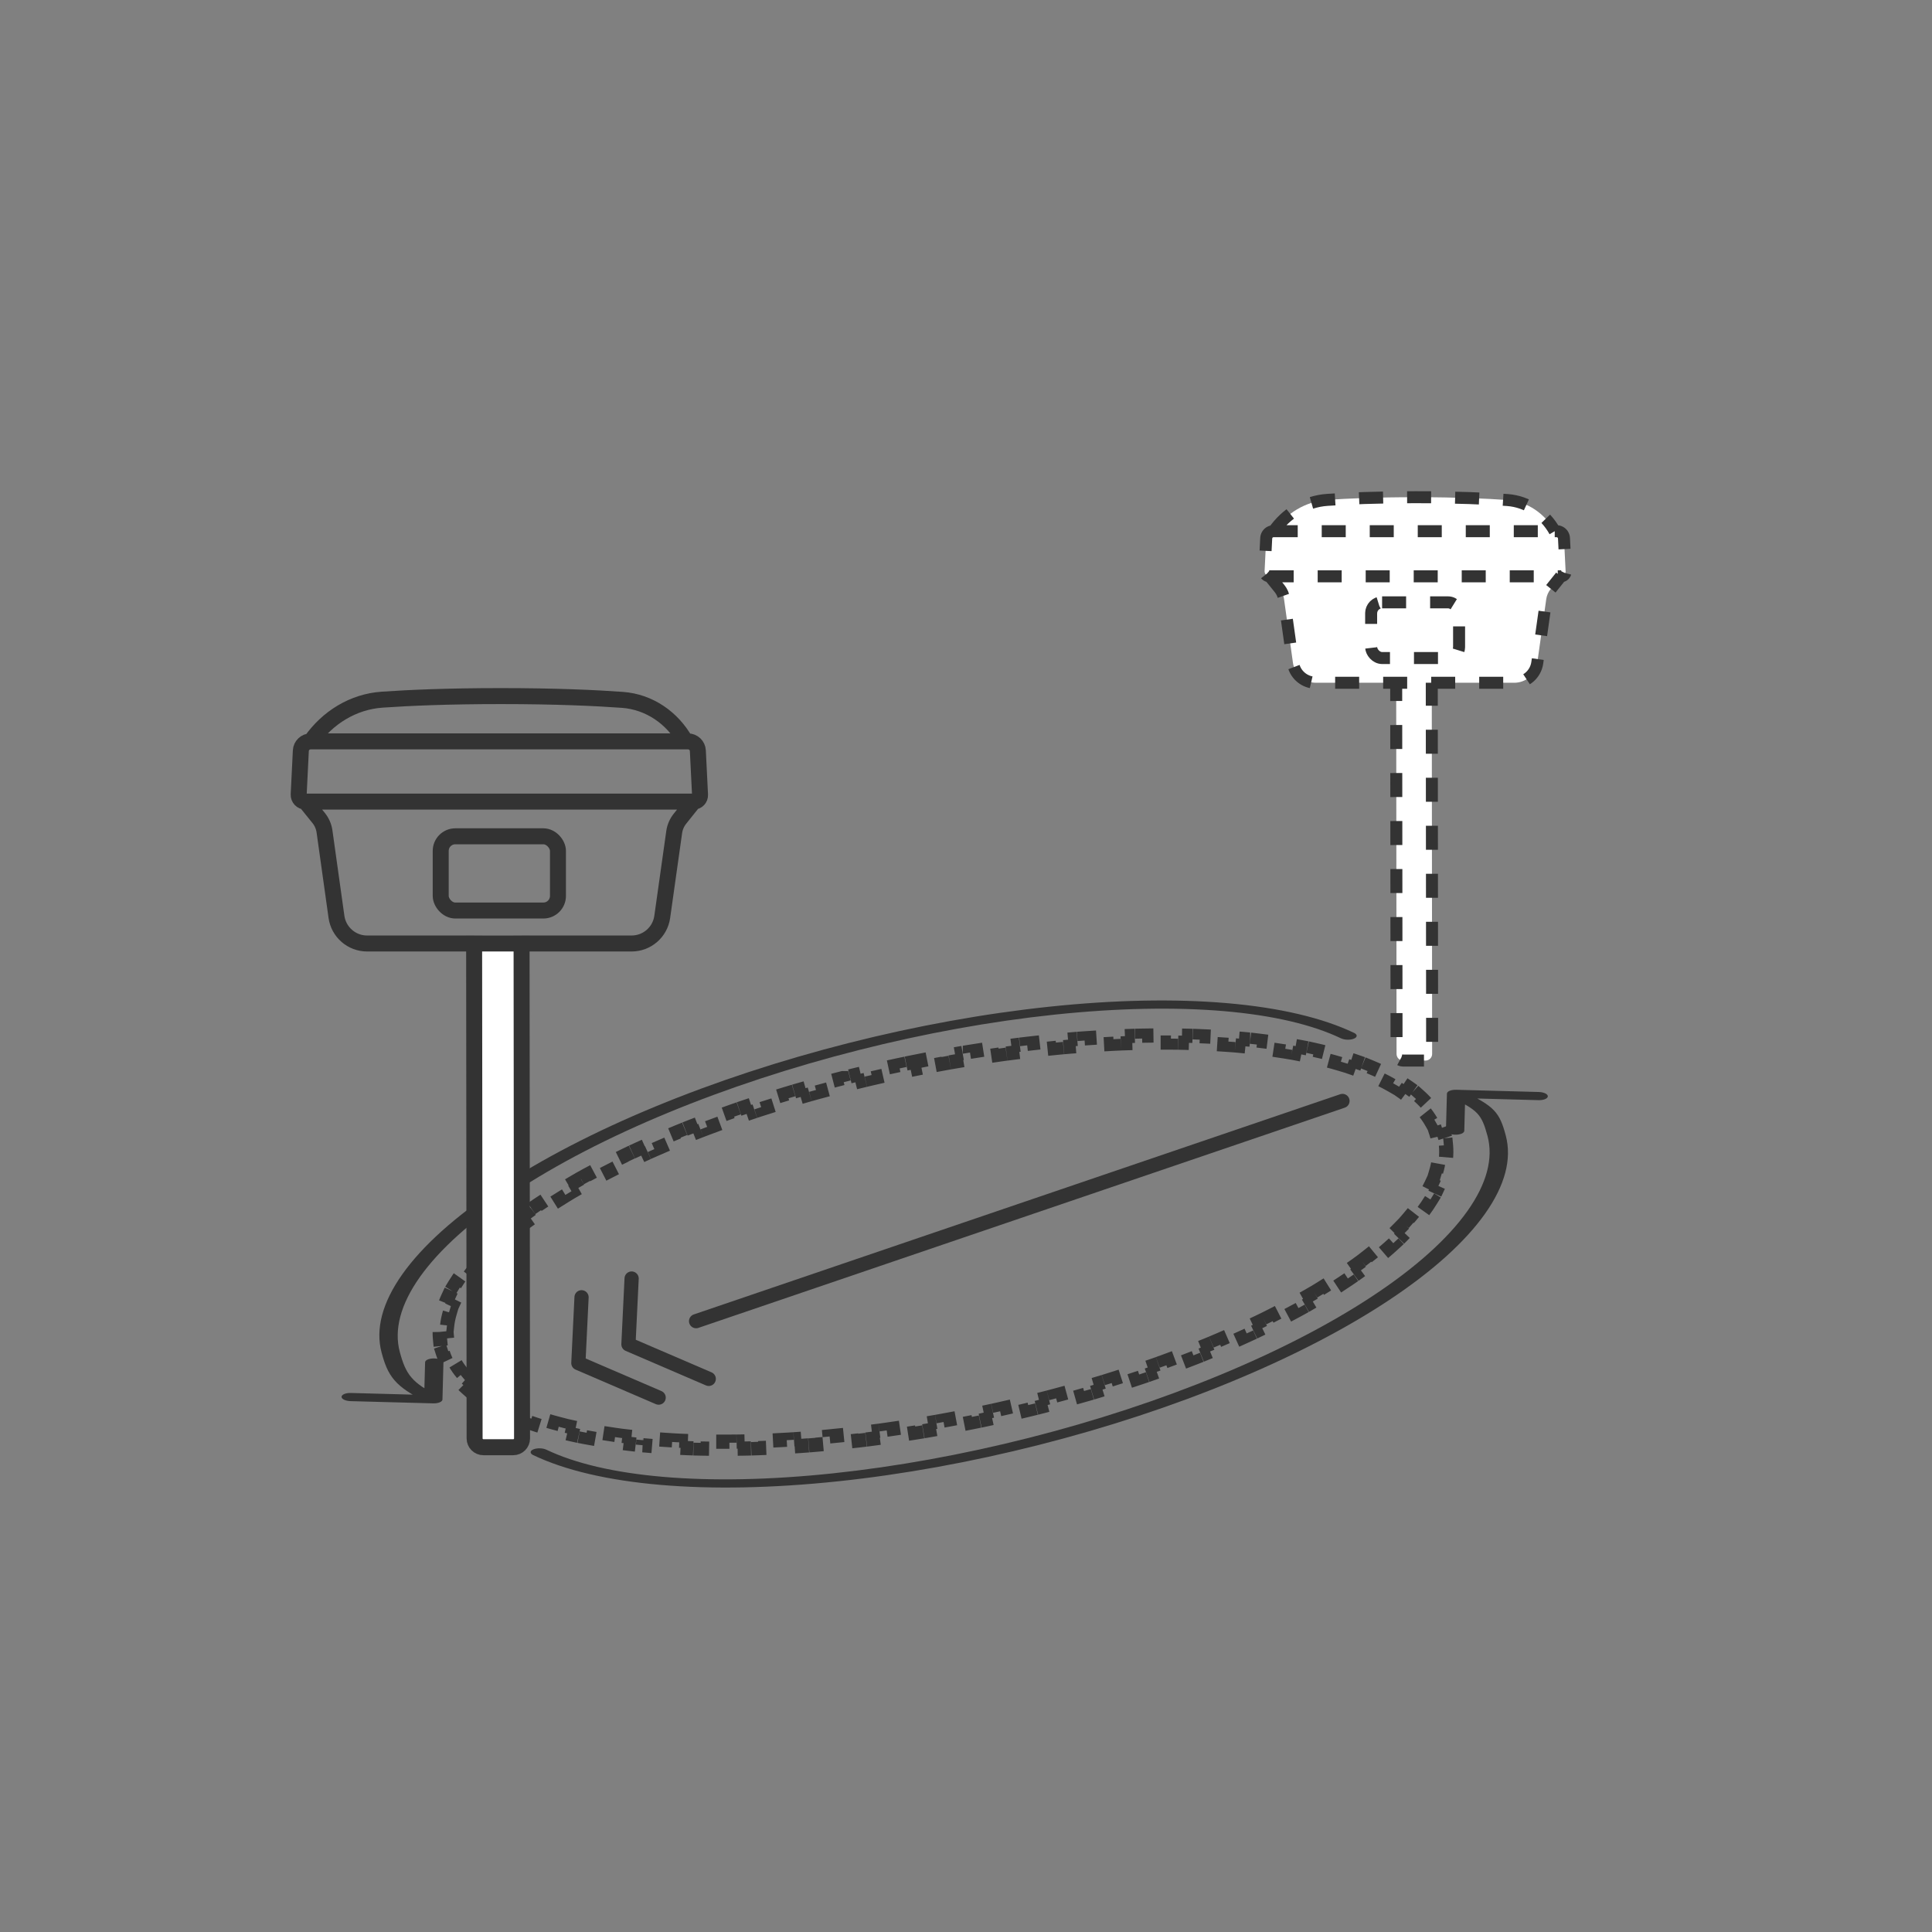 <svg width="136" height="136" viewBox="0 0 136 136" fill="none" xmlns="http://www.w3.org/2000/svg">
<rect x="0" y="0" width="136" height="136" fill="#808080" stroke="none"/>
<g id="2nd Generation IMU">
<path id="Ellipse 540" d="M30.492 98.787C30.849 98.797 31.142 98.676 31.146 98.517L31.215 95.93C31.22 95.771 30.934 95.635 30.577 95.625C30.221 95.615 29.928 95.736 29.924 95.895L29.862 98.195L24.696 98.056C24.339 98.046 24.047 98.168 24.043 98.326C24.038 98.485 24.324 98.621 24.681 98.631L30.492 98.787ZM27.502 95.189L26.861 95.21L26.861 95.21L27.502 95.189ZM28.944 89.788L29.561 89.887L29.561 89.887L28.944 89.788ZM35.632 83.779L35.091 83.611L35.091 83.611L35.632 83.779ZM60.076 73.675L59.737 73.422L59.737 73.422L60.076 73.675ZM74.046 71.145L73.868 70.865L73.868 70.865L74.046 71.145ZM86.27 70.897L86.362 70.614L86.362 70.614L86.27 70.897ZM94.393 73.09C94.642 73.21 95.051 73.221 95.307 73.115C95.562 73.01 95.567 72.828 95.317 72.708L94.856 72.899L94.393 73.09ZM30.5 98.5L30.962 98.309C29.945 97.823 29.361 97.429 28.97 96.974C28.571 96.511 28.358 95.968 28.143 95.169L27.502 95.189L26.861 95.21C27.076 96.012 27.303 96.619 27.767 97.158C28.238 97.705 28.938 98.165 30.038 98.691L30.5 98.5ZM27.502 95.189L28.143 95.169C27.727 93.615 28.189 91.822 29.561 89.887L28.944 89.788L28.328 89.69C26.916 91.68 26.417 93.556 26.861 95.21L27.502 95.189ZM28.944 89.788L29.561 89.887C30.932 87.955 33.174 85.936 36.173 83.948L35.632 83.779L35.091 83.611C32.038 85.634 29.74 87.699 28.328 89.69L28.944 89.788ZM35.632 83.779L36.173 83.948C39.171 81.961 42.858 80.051 47.023 78.329L46.571 78.114L46.12 77.898C41.891 79.646 38.144 81.587 35.091 83.611L35.632 83.779ZM46.571 78.114L47.023 78.329C51.187 76.608 55.74 75.112 60.416 73.927L60.076 73.675L59.737 73.422C54.976 74.629 50.349 76.15 46.12 77.898L46.571 78.114ZM60.076 73.675L60.416 73.927C65.093 72.741 69.787 71.893 74.223 71.425L74.046 71.145L73.868 70.865C69.3 71.346 64.498 72.216 59.737 73.422L60.076 73.675ZM74.046 71.145L74.223 71.425C78.663 70.957 82.72 70.882 86.178 71.179L86.27 70.897L86.362 70.614C82.682 70.297 78.437 70.383 73.868 70.865L74.046 71.145ZM86.27 70.897L86.178 71.179C89.625 71.476 92.391 72.134 94.393 73.09L94.856 72.899L95.317 72.708C93.086 71.642 90.043 70.93 86.362 70.614L86.27 70.897Z" fill="#333333"/>
<path id="Ellipse 542" d="M102.508 76.713C102.151 76.703 101.859 76.824 101.854 76.983L101.785 79.57C101.78 79.729 102.066 79.865 102.423 79.875C102.779 79.885 103.072 79.764 103.076 79.605L103.138 77.305L108.304 77.444C108.661 77.454 108.953 77.332 108.957 77.174C108.962 77.015 108.676 76.879 108.319 76.869L102.508 76.713ZM105.353 79.95L105.995 79.93L105.995 79.93L105.353 79.95ZM103.911 85.351L103.294 85.252L103.294 85.252L103.911 85.351ZM97.224 91.361L97.765 91.529L97.765 91.529L97.224 91.361ZM72.779 101.465L73.118 101.717L73.118 101.717L72.779 101.465ZM58.81 103.995L58.987 104.275L58.987 104.275L58.81 103.995ZM46.585 104.243L46.493 104.526L46.493 104.526L46.585 104.243ZM38.462 102.049C38.213 101.93 37.804 101.919 37.549 102.025C37.294 102.13 37.289 102.312 37.538 102.431L38 102.24L38.462 102.049ZM102.5 77L102.038 77.191C103.09 77.694 103.623 77.998 103.968 78.356C104.319 78.722 104.496 79.166 104.712 79.971L105.353 79.95L105.995 79.93C105.781 79.132 105.589 78.607 105.151 78.151C104.706 77.688 104.027 77.318 102.962 76.809L102.5 77ZM105.353 79.95L104.712 79.971C105.129 81.525 104.667 83.318 103.294 85.252L103.911 85.351L104.528 85.45C105.94 83.46 106.438 81.584 105.995 79.93L105.353 79.95ZM103.911 85.351L103.294 85.252C101.923 87.185 99.681 89.204 96.682 91.192L97.224 91.361L97.765 91.529C100.818 89.506 103.116 87.44 104.528 85.45L103.911 85.351ZM97.224 91.361L96.682 91.192C93.684 93.179 89.998 95.089 85.833 96.81L86.284 97.026L86.735 97.241C90.964 95.493 94.712 93.552 97.765 91.529L97.224 91.361ZM86.284 97.026L85.833 96.81C81.668 98.532 77.116 100.028 72.44 101.213L72.779 101.465L73.118 101.717C77.879 100.51 82.506 98.989 86.735 97.241L86.284 97.026ZM72.779 101.465L72.44 101.213C67.762 102.399 63.069 103.246 58.633 103.714L58.81 103.995L58.987 104.275C63.556 103.793 68.357 102.924 73.118 101.717L72.779 101.465ZM58.81 103.995L58.633 103.714C54.193 104.183 50.135 104.258 46.678 103.96L46.585 104.243L46.493 104.526C50.173 104.842 54.419 104.757 58.987 104.275L58.81 103.995ZM46.585 104.243L46.678 103.96C43.231 103.664 40.464 103.006 38.462 102.049L38 102.24L37.538 102.431C39.77 103.498 42.813 104.21 46.493 104.526L46.585 104.243Z" fill="#333333"/>
<path id="Ellipse 543" d="M64.275 74.767C64.608 74.7 64.939 74.634 65.27 74.57L65.366 75.06C65.698 74.996 66.03 74.935 66.361 74.875L66.27 74.383C66.604 74.323 66.937 74.264 67.269 74.207L67.354 74.7C67.688 74.643 68.021 74.587 68.353 74.534L68.273 74.041L68.273 74.04C68.608 73.986 68.941 73.934 69.273 73.884L69.349 74.379C69.684 74.329 70.019 74.28 70.352 74.233L70.281 73.738C70.618 73.691 70.954 73.648 71.288 73.605L71.352 74.1C71.688 74.056 72.022 74.015 72.355 73.976L72.296 73.48C72.634 73.44 72.971 73.403 73.306 73.367L73.36 73.863C73.695 73.827 74.029 73.793 74.362 73.761L74.314 73.264C74.653 73.231 74.992 73.201 75.328 73.173L75.371 73.671C75.708 73.642 76.043 73.617 76.376 73.593L76.339 73.095C76.679 73.071 77.017 73.049 77.354 73.028L77.384 73.527C77.722 73.507 78.059 73.488 78.393 73.472L78.368 72.974C78.708 72.958 79.045 72.943 79.38 72.932L79.398 73.431C79.738 73.42 80.075 73.41 80.41 73.403L80.398 72.904C80.74 72.897 81.078 72.892 81.414 72.89L81.419 73.39C81.756 73.387 82.091 73.387 82.423 73.39L82.427 72.89L82.427 72.889C82.77 72.892 83.109 72.899 83.446 72.907L83.436 73.406C83.775 73.413 84.11 73.424 84.442 73.437L84.462 72.939C84.802 72.952 85.139 72.967 85.472 72.985L85.445 73.485C85.785 73.504 86.121 73.526 86.453 73.551L86.489 73.053C86.831 73.078 87.169 73.106 87.503 73.137L87.503 73.138L87.457 73.635C87.794 73.667 88.127 73.702 88.454 73.74L88.51 73.244C88.85 73.283 89.185 73.324 89.515 73.369L89.515 73.37L89.447 73.865C89.785 73.912 90.117 73.962 90.442 74.016L90.523 73.522C90.863 73.578 91.197 73.637 91.525 73.7L91.431 74.191C91.765 74.255 92.092 74.321 92.412 74.392L92.52 73.905C92.857 73.98 93.185 74.06 93.507 74.142L93.382 74.626C93.711 74.711 94.031 74.8 94.341 74.893L94.484 74.415C94.816 74.514 95.138 74.618 95.45 74.727L95.286 75.198C95.606 75.309 95.916 75.426 96.213 75.547L96.4 75.085C96.722 75.216 97.032 75.354 97.329 75.497L97.115 75.946C97.419 76.092 97.708 76.244 97.981 76.402L98.229 75.968C98.533 76.143 98.819 76.324 99.086 76.513L98.799 76.921C99.07 77.112 99.321 77.309 99.549 77.513L99.88 77.141C100.141 77.374 100.377 77.618 100.588 77.869L100.208 78.189C100.413 78.435 100.591 78.687 100.739 78.945L101.17 78.699C101.341 78.997 101.478 79.305 101.581 79.624L101.109 79.776C101.156 79.92 101.194 80.067 101.225 80.215C101.256 80.364 101.279 80.513 101.293 80.664L101.787 80.616C101.819 80.95 101.815 81.287 101.777 81.628L101.284 81.573C101.251 81.87 101.188 82.172 101.097 82.479L101.573 82.621C101.479 82.935 101.36 83.252 101.212 83.57L100.761 83.361C100.632 83.638 100.481 83.919 100.308 84.202L100.734 84.462C100.563 84.741 100.373 85.021 100.164 85.302L99.764 85.005C99.576 85.257 99.371 85.511 99.15 85.766L99.526 86.093C99.31 86.342 99.08 86.591 98.836 86.84L98.481 86.49C98.257 86.72 98.019 86.95 97.769 87.18L98.107 87.546C97.864 87.77 97.61 87.993 97.345 88.216L97.024 87.835C96.775 88.044 96.518 88.252 96.25 88.461L96.556 88.854C96.294 89.058 96.024 89.262 95.745 89.464L95.452 89.061C95.187 89.254 94.913 89.446 94.633 89.637L94.913 90.048C94.638 90.236 94.354 90.423 94.064 90.609L93.795 90.189C93.517 90.368 93.232 90.546 92.941 90.724L93.2 91.15C92.916 91.323 92.624 91.493 92.328 91.664L92.08 91.233C91.794 91.398 91.503 91.562 91.206 91.725L91.446 92.163C91.153 92.325 90.853 92.484 90.549 92.643L90.318 92.202C90.024 92.356 89.724 92.51 89.419 92.663L89.643 93.109C89.345 93.259 89.041 93.406 88.734 93.554L88.519 93.105C88.219 93.249 87.915 93.392 87.608 93.534L87.815 93.987C87.509 94.128 87.2 94.269 86.887 94.408L86.684 93.951C86.381 94.085 86.074 94.218 85.763 94.35L85.957 94.81C85.648 94.941 85.336 95.072 85.02 95.201L84.832 94.739C84.522 94.865 84.209 94.991 83.892 95.115L84.074 95.58C83.762 95.703 83.447 95.823 83.129 95.944L82.954 95.477C82.641 95.596 82.325 95.713 82.006 95.829L82.176 96.297C81.86 96.412 81.541 96.527 81.219 96.64L81.055 96.169C80.74 96.279 80.422 96.388 80.102 96.496L80.26 96.969C79.94 97.077 79.618 97.184 79.293 97.289L79.14 96.814C78.822 96.917 78.502 97.019 78.18 97.12L78.327 97.595C78.006 97.695 77.682 97.795 77.356 97.893L77.213 97.415C76.892 97.511 76.569 97.607 76.244 97.701L76.381 98.18C76.057 98.273 75.732 98.365 75.404 98.456L75.272 97.975C74.948 98.064 74.622 98.152 74.294 98.239L74.421 98.723C74.096 98.809 73.769 98.894 73.441 98.978L73.319 98.493C72.993 98.576 72.665 98.658 72.336 98.738L72.454 99.223C72.126 99.303 71.797 99.382 71.467 99.459L71.355 98.972C71.028 99.049 70.699 99.124 70.369 99.198L70.476 99.684C70.147 99.757 69.816 99.829 69.484 99.9L69.381 99.412C69.216 99.447 69.051 99.482 68.885 99.516C68.719 99.55 68.553 99.585 68.388 99.618L68.486 100.106C68.153 100.174 67.821 100.239 67.49 100.303L67.396 99.814C67.064 99.877 66.732 99.939 66.402 99.999L66.491 100.49C66.157 100.551 65.824 100.609 65.492 100.666L65.408 100.174C65.074 100.231 64.741 100.287 64.409 100.34L64.489 100.833C64.154 100.887 63.82 100.939 63.487 100.989L63.413 100.495C63.078 100.545 62.743 100.594 62.41 100.641L62.48 101.135C62.143 101.182 61.807 101.227 61.473 101.27L61.41 100.775C61.074 100.818 60.74 100.859 60.407 100.898L60.466 101.394C60.127 101.434 59.79 101.471 59.455 101.506L59.402 101.012C59.067 101.048 58.732 101.081 58.4 101.113L58.447 101.61C58.107 101.642 57.769 101.672 57.433 101.7L57.392 101.203C57.055 101.231 56.719 101.258 56.386 101.282L56.422 101.779C56.082 101.804 55.743 101.825 55.407 101.845L55.378 101.348C55.039 101.368 54.703 101.386 54.369 101.402L54.392 101.9C54.053 101.916 53.716 101.93 53.382 101.941L53.364 101.442C53.024 101.454 52.686 101.464 52.352 101.471L52.362 101.969C52.021 101.976 51.683 101.981 51.347 101.983L51.343 101.484C51.005 101.487 50.671 101.487 50.339 101.484L50.335 101.984L50.334 101.984C49.991 101.981 49.651 101.974 49.315 101.967L49.326 101.468C48.987 101.461 48.652 101.45 48.319 101.437L48.3 101.935C47.96 101.922 47.623 101.906 47.29 101.888L47.318 101.389C46.978 101.37 46.641 101.348 46.309 101.323L46.273 101.82C45.93 101.795 45.592 101.768 45.258 101.736L45.259 101.736L45.305 101.239C44.968 101.207 44.635 101.172 44.307 101.134L44.25 101.629C43.911 101.59 43.576 101.548 43.247 101.503L43.315 101.009C42.977 100.962 42.645 100.912 42.319 100.858L42.238 101.351C41.898 101.295 41.564 101.236 41.237 101.173L41.331 100.684C40.997 100.62 40.67 100.553 40.35 100.482L40.241 100.969C39.904 100.894 39.575 100.814 39.254 100.731L39.379 100.248C39.051 100.163 38.731 100.074 38.42 99.981L38.276 100.459C37.945 100.359 37.623 100.256 37.311 100.147L37.476 99.676C37.155 99.564 36.847 99.448 36.55 99.326L36.361 99.788C36.038 99.657 35.728 99.52 35.431 99.377L35.647 98.928C35.343 98.782 35.054 98.63 34.781 98.473L34.531 98.905C34.228 98.731 33.942 98.549 33.675 98.361L33.963 97.953C33.692 97.761 33.441 97.564 33.213 97.361L32.881 97.732C32.619 97.499 32.384 97.256 32.173 97.004L32.554 96.685C32.348 96.439 32.171 96.187 32.023 95.928L31.591 96.175C31.421 95.877 31.283 95.569 31.18 95.25L31.653 95.097C31.606 94.954 31.568 94.807 31.537 94.659C31.506 94.51 31.483 94.361 31.469 94.21L30.974 94.258C30.942 93.924 30.945 93.586 30.984 93.245L31.478 93.301C31.511 93.004 31.574 92.702 31.665 92.395L31.188 92.253C31.282 91.938 31.401 91.621 31.549 91.303L32.001 91.513C32.129 91.236 32.281 90.955 32.454 90.672L32.027 90.411C32.198 90.132 32.388 89.852 32.597 89.571L32.998 89.87C33.186 89.617 33.391 89.363 33.612 89.108L33.236 88.781C33.452 88.532 33.681 88.282 33.925 88.033L34.282 88.383C34.506 88.154 34.743 87.924 34.992 87.694L34.654 87.328C34.897 87.104 35.152 86.88 35.417 86.657L35.738 87.039C35.986 86.83 36.244 86.621 36.512 86.413L36.205 86.019C36.467 85.815 36.737 85.611 37.016 85.408L37.017 85.409L37.31 85.813C37.575 85.621 37.849 85.429 38.13 85.238L37.848 84.825C38.124 84.637 38.407 84.45 38.697 84.264L38.967 84.684C39.245 84.506 39.53 84.328 39.821 84.15L39.562 83.724C39.846 83.551 40.136 83.38 40.433 83.209L40.682 83.641C40.968 83.476 41.259 83.312 41.556 83.149L41.316 82.711L41.315 82.71C41.608 82.548 41.908 82.389 42.212 82.23L42.444 82.672C42.738 82.518 43.039 82.363 43.343 82.211L43.119 81.763C43.417 81.614 43.72 81.466 44.027 81.318L44.243 81.769C44.543 81.625 44.846 81.482 45.154 81.34L44.946 80.886C45.251 80.745 45.56 80.604 45.874 80.466L45.875 80.466L46.077 80.923C46.381 80.789 46.688 80.656 46.999 80.523L46.804 80.063C47.113 79.932 47.425 79.802 47.741 79.673L47.93 80.135C48.24 80.008 48.553 79.883 48.87 79.759L48.688 79.293C48.999 79.171 49.314 79.05 49.632 78.93L49.808 79.397C50.121 79.278 50.437 79.162 50.756 79.046L50.585 78.577C50.901 78.461 51.22 78.347 51.542 78.235L51.707 78.706C52.023 78.596 52.34 78.486 52.661 78.378L52.501 77.904C52.821 77.796 53.143 77.689 53.468 77.584L53.622 78.06C53.94 77.957 54.26 77.856 54.582 77.755L54.433 77.278C54.755 77.178 55.08 77.079 55.406 76.981L55.549 77.459C55.87 77.363 56.193 77.268 56.518 77.174L56.38 76.694C56.703 76.601 57.029 76.508 57.357 76.417L57.489 76.899C57.813 76.809 58.14 76.722 58.468 76.635L58.34 76.15C58.664 76.064 58.991 75.979 59.319 75.896L59.32 75.896L59.443 76.38C59.769 76.297 60.097 76.216 60.426 76.136L60.307 75.65C60.634 75.57 60.963 75.492 61.294 75.415L61.408 75.902C61.734 75.825 62.063 75.75 62.393 75.676L62.285 75.189C62.614 75.116 62.945 75.044 63.277 74.974L63.381 75.462C63.546 75.427 63.712 75.392 63.878 75.358C64.044 75.323 64.209 75.289 64.374 75.256L64.275 74.767Z" stroke="#333333" stroke-dasharray="1 1"/>
<g id="Group 3976">
<g id="Group 4167">
<g id="&#232;&#183;&#175;&#229;&#190;&#132; 11">
<path fill-rule="evenodd" clip-rule="evenodd" d="M98.282 47.656L98.308 74.192C98.308 74.448 98.516 74.656 98.772 74.656H100.348C100.605 74.656 100.813 74.448 100.813 74.191L100.787 47.656" fill="white"/>
<path d="M98.282 47.656L98.308 74.192C98.308 74.448 98.516 74.656 98.772 74.656H100.348C100.605 74.656 100.813 74.448 100.813 74.191L100.787 47.656" stroke="#333333" stroke-width="0.844" stroke-dasharray="1.69 1.69"/>
</g>
<g id="Group 3971">
<g id="Vector 473">
<path d="M89.019 40.196L89.133 37.884C89.147 37.608 89.375 37.392 89.651 37.392H89.661C90.541 36.134 91.894 35.295 93.425 35.189C94.835 35.091 96.898 35 99.692 35C102.587 35 104.697 35.098 106.108 35.199C107.527 35.302 108.751 36.149 109.443 37.392H109.577C109.853 37.392 110.081 37.608 110.094 37.884L110.209 40.216C110.219 40.409 110.065 40.57 109.872 40.57L109.147 41.477C108.986 41.68 108.881 41.922 108.845 42.179L108.214 46.657C108.1 47.463 107.411 48.062 106.597 48.062H92.632C91.818 48.062 91.128 47.462 91.015 46.656L90.383 42.145C90.347 41.886 90.241 41.641 90.076 41.437L89.376 40.57C89.172 40.57 89.009 40.399 89.019 40.196Z" fill="white"/>
<path d="M89.661 37.392H89.651C89.375 37.392 89.147 37.608 89.133 37.884L89.019 40.196C89.009 40.399 89.172 40.57 89.376 40.57M89.661 37.392H109.443M89.661 37.392C90.541 36.134 91.894 35.295 93.425 35.189C94.835 35.091 96.898 35 99.692 35C102.587 35 104.697 35.098 106.108 35.199C107.527 35.302 108.751 36.149 109.443 37.392M109.443 37.392H109.577C109.853 37.392 110.081 37.608 110.094 37.884L110.209 40.216C110.219 40.409 110.065 40.57 109.872 40.57M89.376 40.57L90.076 41.437C90.241 41.641 90.347 41.886 90.383 42.145L91.015 46.656C91.128 47.462 91.818 48.062 92.632 48.062H106.597C107.411 48.062 108.1 47.463 108.214 46.657L108.845 42.179C108.881 41.922 108.986 41.68 109.147 41.477L109.872 40.57M89.376 40.57H109.872" stroke="#333333" stroke-width="0.844" stroke-dasharray="1.69 1.69"/>
</g>
<rect id="Rectangle 3463809" x="96.519" y="42.402" width="6.191" height="3.919" rx="0.772" fill="white" stroke="#333333" stroke-width="0.844" stroke-dasharray="1.69 1.69"/>
</g>
</g>
<g id="Group 4166">
<g id="&#232;&#183;&#175;&#229;&#190;&#132; 11_2">
<path fill-rule="evenodd" clip-rule="evenodd" d="M33.375 65.875L33.409 101.256C33.41 101.598 33.687 101.875 34.029 101.875H36.13C36.472 101.875 36.75 101.597 36.749 101.255L36.715 65.875" fill="white"/>
<path d="M33.375 65.875L33.409 101.256C33.41 101.598 33.687 101.875 34.029 101.875H36.13C36.472 101.875 36.75 101.597 36.749 101.255L36.715 65.875" stroke="#333333" stroke-width="1.125"/>
</g>
<g id="Group 3971_2">
<path id="Vector 473_2" d="M21.88 52.189H21.866C21.498 52.189 21.195 52.478 21.177 52.846L21.025 55.927C21.011 56.199 21.228 56.427 21.5 56.427M21.88 52.189H48.257M21.88 52.189C23.053 50.512 24.857 49.393 26.899 49.252C28.778 49.121 31.529 49 35.255 49C39.114 49 41.928 49.13 43.81 49.266C45.702 49.402 47.333 50.532 48.257 52.189M48.257 52.189H48.434C48.803 52.189 49.106 52.478 49.124 52.846L49.278 55.955C49.29 56.212 49.086 56.427 48.828 56.427M21.5 56.427L22.433 57.583C22.653 57.855 22.794 58.181 22.843 58.527L23.685 64.541C23.836 65.616 24.756 66.416 25.841 66.416H44.461C45.546 66.416 46.466 65.617 46.617 64.543L47.459 58.572C47.507 58.23 47.646 57.907 47.862 57.636L48.828 56.427M21.5 56.427H48.828" stroke="#333333" stroke-width="1.125"/>
<rect id="Rectangle 3463809_2" x="31.023" y="58.87" width="8.254" height="5.225" rx="1.029" stroke="#333333" stroke-width="1.125"/>
</g>
</g>
</g>
<g id="Group 4169">
<path id="&#232;&#183;&#175;&#229;&#190;&#132; 6&#229;&#164;&#135;&#228;&#187;&#189; 4" d="M44.462 90L44.238 94.632L49.891 97.064" stroke="#333333" stroke-linecap="round" stroke-linejoin="round"/>
<path id="&#232;&#183;&#175;&#229;&#190;&#132; 6&#229;&#164;&#135;&#228;&#187;&#189; 5" d="M40.937 91.319L40.713 95.951L46.365 98.383" stroke="#333333" stroke-linecap="round" stroke-linejoin="round"/>
<path id="&#232;&#183;&#175;&#229;&#190;&#132; 3" d="M94.501 77.5L49 93.001" stroke="#333333" stroke-linecap="round"/>
</g>
</g>
</svg>
